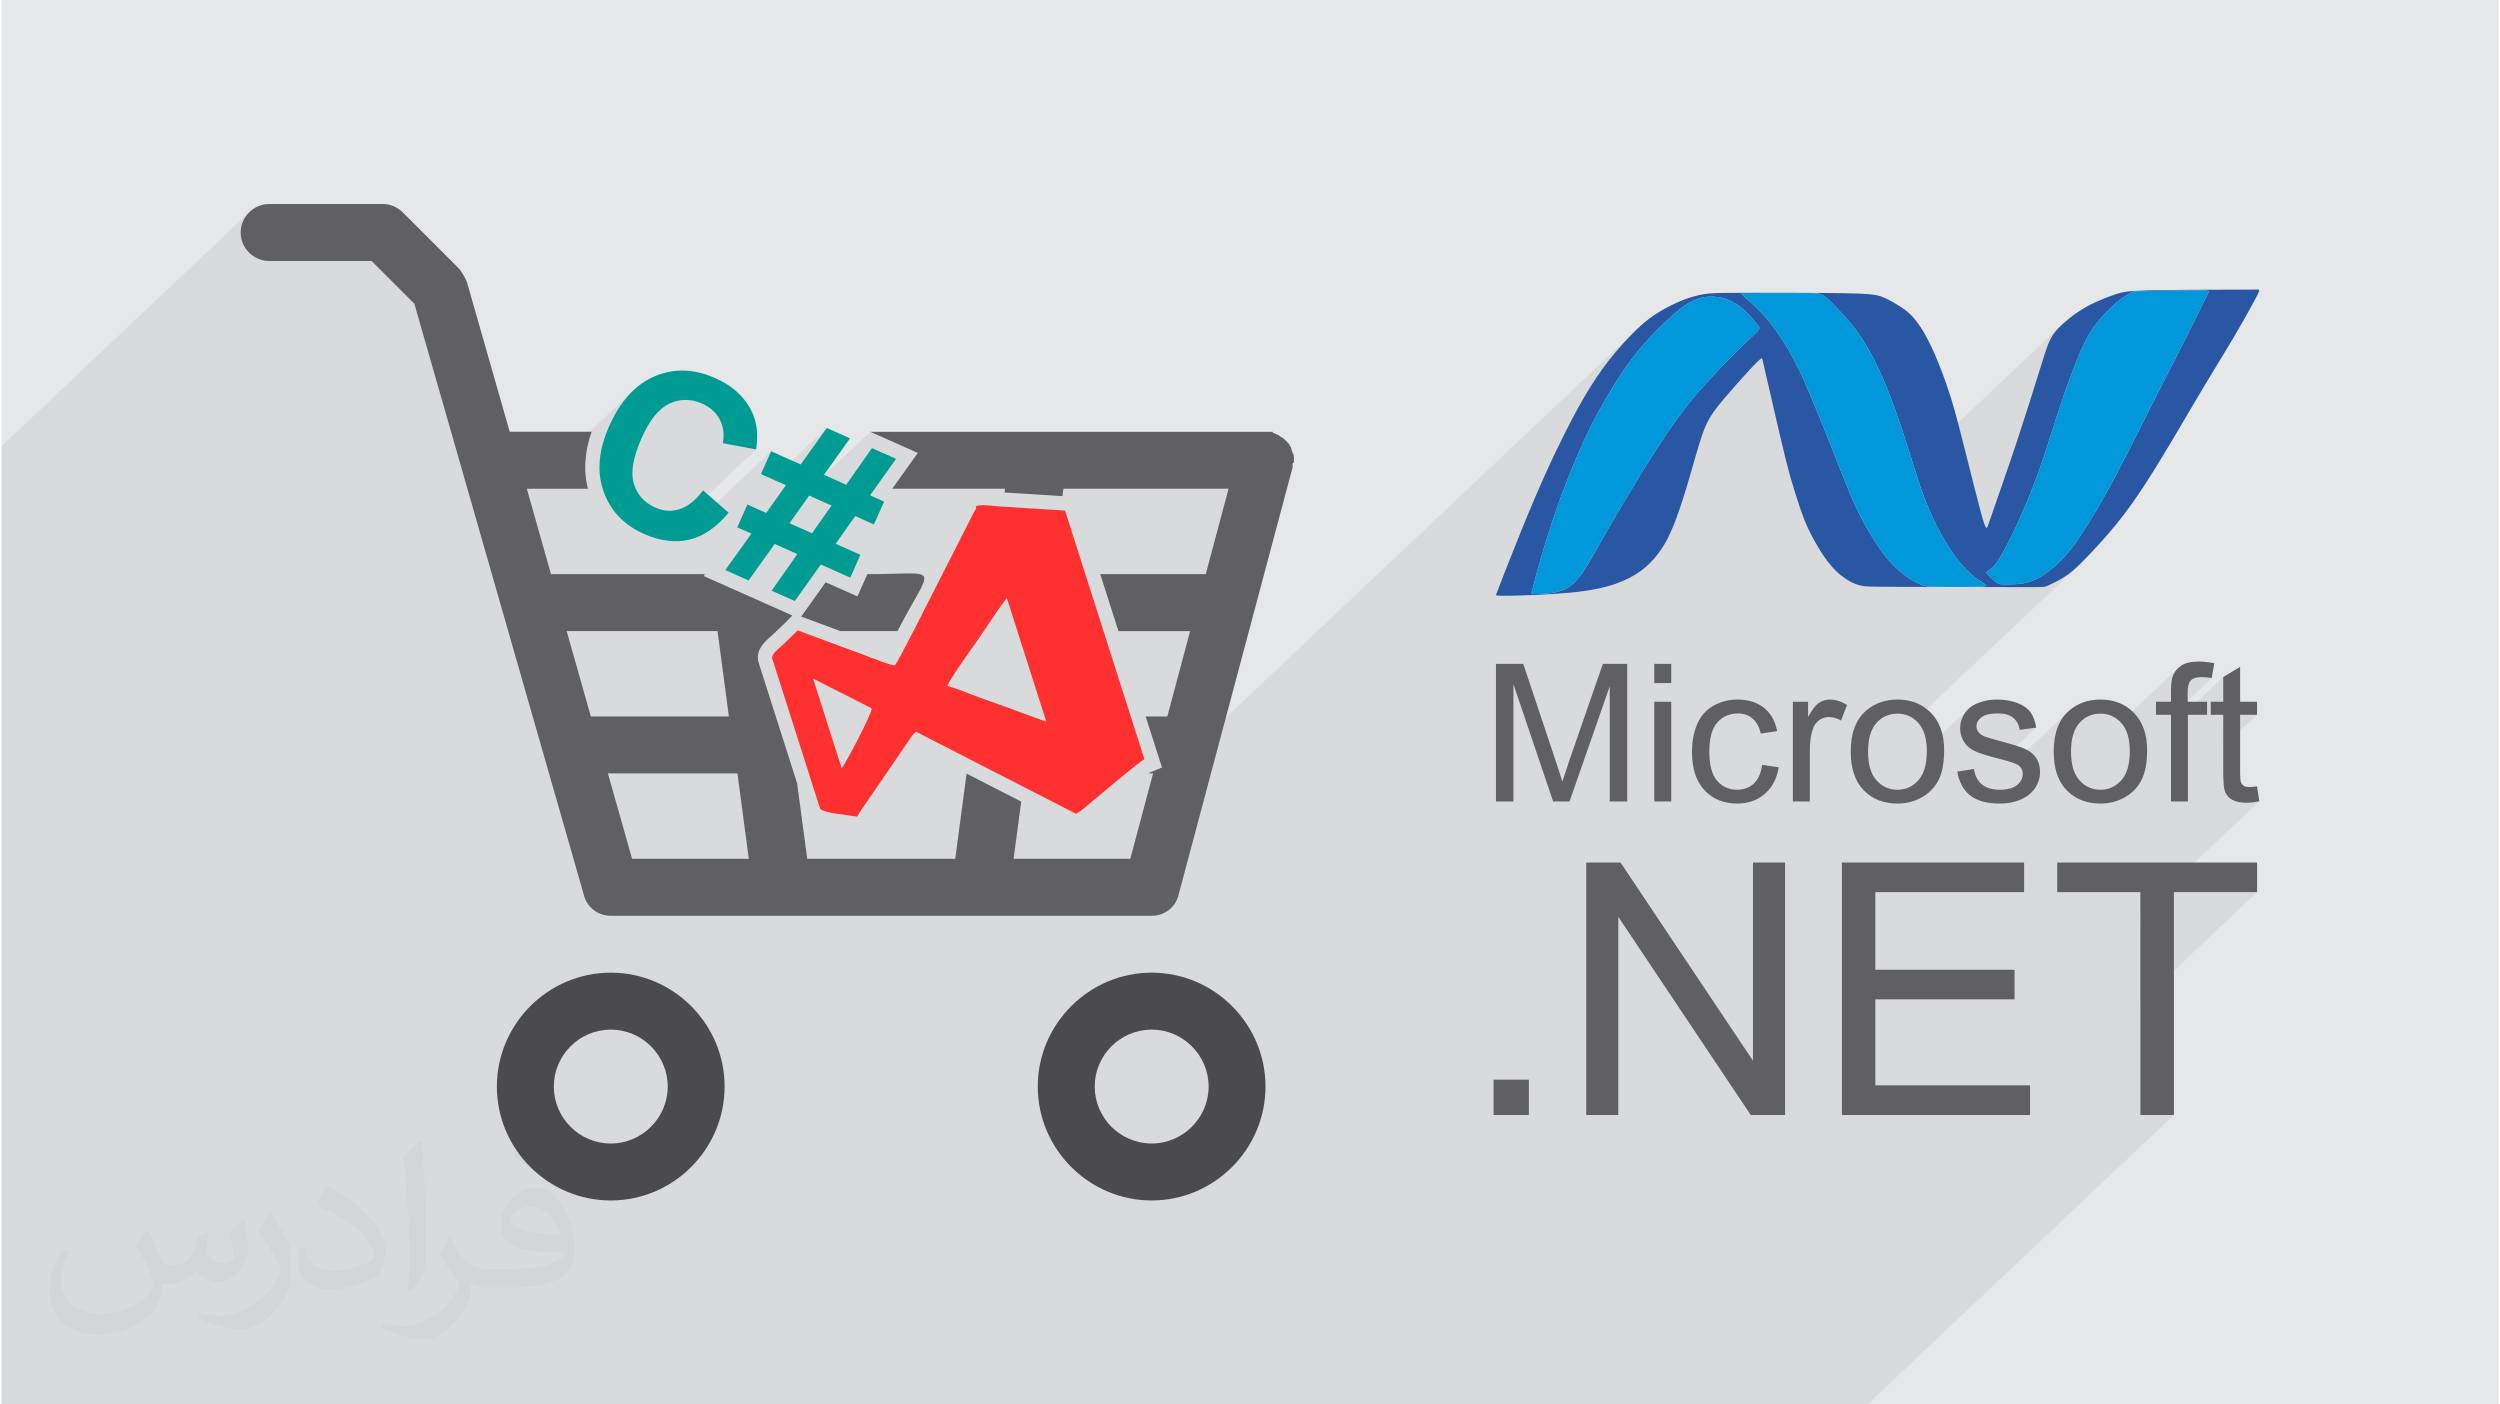 <?xml version="1.0" encoding="UTF-8"?>
<!DOCTYPE svg PUBLIC "-//W3C//DTD SVG 1.0//EN" "http://www.w3.org/TR/2001/REC-SVG-20010904/DTD/svg10.dtd">
<!-- Creator: CorelDRAW 2017 -->
<svg xmlns="http://www.w3.org/2000/svg" xml:space="preserve" width="356px" height="200px" version="1.0" shape-rendering="geometricPrecision" text-rendering="geometricPrecision" image-rendering="optimizeQuality" fill-rule="evenodd" clip-rule="evenodd"
viewBox="0 0 35600 20025"
 xmlns:xlink="http://www.w3.org/1999/xlink">
 <g id="Layer_x0020_1">
  <g id="_2461639300144">
   <path fill="#E6E7E8" d="M0 0l35600 0 0 20025 -35600 0 0 -20025z"/>
   <path fill="#373435" fill-opacity="0.078" d="M29314 8039l-352 332 64 0 53 -2 36 -2 24 -4 18 -5 17 -7 20 -9 24 -11 26 -13 30 -15 31 -16 32 -17 33 -18 32 -20 31 -20 31 -22 32 -24 33 -27 35 -30 38 -35 -2319 2191 16 13 31 32 28 36 25 40 20 43 17 48 13 52 10 56 5 60 1 25 602 -568 -16 15 -16 16 -14 18 -13 18 -13 19 -11 19 -10 21 -9 21 -7 21 -7 22 -4 22 -4 23 -2 23 0 23 0 26 3 25 4 25 6 24 4 12 270 -254 16 -14 19 -13 23 -11 25 -10 28 -7 31 -7 34 -4 37 -2 39 -1 35 1 32 3 30 4 28 7 26 9 24 11 22 12 20 15 19 16 16 18 14 20 13 21 11 22 8 24 7 25 5 27 236 -33 -483 457 19 5 42 11 38 11 33 11 28 10 1 0 791 -747 -52 51 -45 57 -37 63 -31 70 -24 76 -17 82 -11 89 -1 30 395 -372 33 -28 34 -23 37 -19 38 -15 41 -10 42 -6 45 -2 43 2 42 6 40 11 38 14 37 19 34 24 33 27 21 22 823 -779 -17 18 -16 18 -15 19 -12 21 -12 22 -9 23 -6 18 -5 21 -4 23 -4 25 -3 28 -2 30 -1 32 0 35 0 114 283 -268 13 -10 14 -10 17 -8 18 -6 20 -6 23 -3 24 -2 27 -1 17 0 17 1 17 1 18 1 17 2 19 2 18 3 19 3 -581 549 0 141 745 -704 0 352 -178 168 0 18 178 0 0 228 241 -228 241 0 -482 455 0 364 0 52 1 47 3 43 3 38 4 33 5 29 6 24 7 19 8 17 9 15 11 15 12 14 13 13 15 13 16 11 17 11 19 10 21 8 23 8 24 5 27 5 28 3 30 2 31 1 21 -1 21 -1 21 -1 23 -3 23 -3 23 -3 25 -5 25 -5 -1696 1602 0 145 478 -451 1186 0 -1664 1572 0 1605 478 0 -4371 4128 -477 0 -1573 0 -126 0 -1186 0 -154 0 -323 0 -82 0 -95 0 -516 0 -202 0 -39 0 -81 0 -171 0 -70 0 -241 0 -131 0 -5 0 -23 0 -3 0 -16 0 -20 0 -10 0 -22 0 -146 0 -85 0 -3 0 -40 0 -66 0 -95 0 -32 0 -22 0 -26 0 -198 0 -16 0 -22 0 -175 0 -146 0 -24 0 -22 0 -136 0 -78 0 -44 0 -272 0 -51 0 -245 0 -86 0 -22 0 -106 0 -84 0 -35 0 -78 0 -88 0 -261 0 -62 0 -29 0 -17 0 -11 0 -154 0 -87 0 -61 0 -3 0 -54 0 -279 0 -29 0 -140 0 -360 0 -95 0 -48 0 -111 0 -112 0 -55 0 -181 0 -5 0 -68 0 -259 0 -168 0 0 0 -20 0 -20 0 -151 0 -14 0 -48 0 -80 0 -27 0 -22 0 -113 0 -69 0 -61 0 -167 0 -79 0 -65 0 -51 0 -24 0 -10 0 -219 0 -94 0 -147 0 -48 0 -248 0 -54 0 -37 0 -108 0 -8 0 -56 0 -66 0 -11 0 -307 0 0 0 -202 0 -64 0 -176 0 -58 0 -63 0 -40 0 -65 0 -72 0 -104 0 -52 0 -170 0 -43 0 -25 0 -48 0 -133 0 -115 0 -438 0 -848 0 -64 0 -2 0 -53 0 -266 0 -291 0 -36 0 -72 0 0 0 -44 0 -679 0 -58 0 -59 0 -159 0 -180 0 -1 0 -801 0 -181 0 -464 0 -11 0 0 0 -296 0 -157 0 -37 0 -66 0 -141 0 -129 0 -109 0 -43 0 -157 0 -11 0 -309 0 -322 0 -245 0 -88 0 -205 0 -369 0 -63 0 -44 0 -342 0 -13 0 -30 0 -8 0 -527 0 -347 0 -193 0 -104 0 -142 0 -4 0 -175 0 -35 0 -254 0 -39 0 -115 0 -102 0 -264 0 -317 0 -54 0 -111 0 -98 0 -9 0 -208 0 -128 0 -6 0 -353 0 -12 0 -67 0 -49 0 -80 0 -19 0 -54 0 -48 0 -278 0 -7 0 0 -13 0 -88 0 -77 0 -77 0 -54 0 0 0 -1 0 -3 0 -2 0 -44 0 -79 0 -26 0 -34 0 -90 0 -1 0 0 0 0 0 0 0 -1 0 -2 0 -6 0 -26 0 -148 0 -26 0 -33 0 -111 0 -118 0 -101 0 -7 0 -59 0 -5 0 -152 0 -23 0 -27 0 -4 0 -68 0 -36 0 -97 0 -49 0 -50 0 -119 0 -56 0 -107 0 -62 0 -57 0 -9 0 -20 0 -150 0 -96 0 -129 0 -54 0 -42 0 -147 0 -22 0 -98 0 -131 0 -30 0 -159 0 -191 0 -36 0 -110 0 -22 0 -407 0 -375 0 -548 0 -245 0 -115 0 -34 0 -640 0 -34 0 -4153 0 -1184 0 -1380 0 -789 0 -174 3528 -3334 -49 61 -38 69 -23 76 -9 81 9 82 23 76 38 69 49 60 61 50 69 37 76 24 81 8 1461 0 609 609 937 3268 667 -630 35 0 1505 -1421 -84 83 -78 95 -74 106 -68 117 -62 129 -51 126 -39 123 -28 120 -16 118 -3 98 835 -789 53 -49 53 -39 56 -31 57 -23 57 -16 58 -10 58 -3 58 3 59 10 59 17 60 23 42 21 39 23 36 25 33 27 30 30 27 32 24 34 21 37 18 38 14 39 11 41 7 41 3 43 0 43 -4 45 -7 45 476 89 -1359 1284 12 3 82 14 80 7 42 0 1356 -1281 -145 325 165 73 774 -731 -372 520 -280 265 69 31 -281 395 -280 264 69 31 -328 460 2023 -1912 21 10 86 38 344 153 226 101 -144 202 -220 308 1609 0 -8 54 733 46 107 -100 2354 0 -178 665 1091 -1030 7 -1 5 -3 -1105 1044 -145 543 -859 812 636 0 -325 1217 -237 224 104 326 57 178 -139 131 -53 198 6971 -6585 -48 47 -51 51 -52 54 -52 58 -53 59 -53 62 -51 62 -51 63 -48 63 -47 64 -45 63 -43 65 -43 65 -42 67 -41 68 -42 69 -23 40 1181 -1115 0 0 48 -45 46 -41 43 -37 40 -34 36 -29 33 -26 31 -21 27 -19 26 -16 23 -13 23 -12 22 -11 21 -9 20 -9 21 -8 21 -7 20 -6 21 -5 22 -5 22 -4 22 -3 24 -2 24 -1 24 0 25 0 25 2 24 2 25 4 25 4 24 5 25 6 24 7 24 9 24 9 24 11 24 12 8 4 128 -121 3 -2 4 -2 6 -1 7 -1 7 0 8 -1 1 0 8 0 0 0 11 0 0 0 13 0 18 1 23 0 30 0 38 0 47 1 0 0 57 0 1 0 65 0 0 0 71 1 75 0 76 0 0 0 75 0 71 0 66 0 0 0 57 0 51 0 43 -1 37 0 0 1 33 0 27 1 24 1 21 2 19 2 16 4 0 0 15 4 0 0 14 5 12 5 1 0 12 7 12 8 12 9 13 10 13 11 15 13 0 0 15 15 18 17 19 19 21 21 0 0 24 24 0 0 27 27 28 30 30 32 32 35 33 36 0 0 33 38 34 40 0 0 33 40 32 41 0 0 32 43 32 43 31 46 0 0 31 47 31 49 0 0 30 51 31 54 31 56 0 0 31 60 31 62 0 0 32 65 0 0 31 68 1 0 31 72 0 0 32 74 0 0 32 78 0 0 32 81 0 0 32 84 0 0 31 86 0 0 32 87 0 0 30 88 0 0 31 88 0 0 29 87 0 0 28 86 0 0 27 83 0 1 26 81 0 0 26 80 24 78 24 75 0 1 2107 -1991 -24 24 -22 23 -21 23 -19 23 -17 22 -16 22 -14 23 -13 22 -12 23 -11 24 -10 24 -10 25 -10 27 -11 29 -11 33 -13 39 -15 47 -17 56 -21 66 -24 78 -26 84 1050 -992 35 -33 0 0 34 -30 33 -27 32 -24 30 -21 0 -1 27 -19 26 -16 23 -14 0 0 20 -12 0 0 17 -10 0 0 14 -7 0 0 13 -6 15 -5 19 -3 25 -2 35 -2 47 -1 0 0 60 -1 0 0 76 -2 0 0 89 -1 0 -1 96 -1 101 -2 100 -1 96 -1 88 -1 74 0 58 0 1 0 43 1 30 2 20 2 12 2 5 3 0 3 -1 3 -2 3 -2 5 -3 7 -1 0 -4 10 0 0 -8 15 0 0 -10 20 -13 27 -17 35 -21 44 -25 52 -30 60 0 0 -33 68 -37 75 -40 81 -44 87 -47 92 -49 98 -52 101 -53 104 -55 107 -55 107 -55 108 -55 107 -53 105 -52 103 -51 99 -49 98 -48 96 0 0 -47 93 -46 92 -1 0 -45 91 0 0 -46 90 0 0 -45 89 -46 87 0 0 -45 87 -46 87 0 0 -46 86 0 0 -46 85 0 0 -47 85 -48 85 -49 85 -49 83 -49 82 -49 80 -48 76 -47 73 0 0 -45 68 -44 62 -42 57 0 0 -39 51 0 0 -38 46 0 1 -36 41 0 1 -36 38 0 0 -34 35 0 0 -34 33z"/>
   <g>
    <path fill="#4B4B4D" d="M8686 13868c-893,0 -1624,731 -1624,1624 0,893 731,1624 1624,1624 893,0 1623,-731 1623,-1624 0,-893 -730,-1624 -1623,-1624zm0 2436c-447,0 -812,-366 -812,-812 0,-447 365,-812 812,-812 446,0 812,365 812,812 0,446 -366,812 -812,812z"/>
    <path fill="#4B4B4D" d="M16398 13868c-893,0 -1624,731 -1624,1624 0,893 731,1624 1624,1624 893,0 1623,-731 1623,-1624 0,-893 -730,-1624 -1623,-1624zm0 2436c-447,0 -812,-366 -812,-812 0,-447 365,-812 812,-812 446,0 812,365 812,812 0,446 -366,812 -812,812z"/>
    <path fill="#606062" d="M18427 6562c0,0 0,-20 0,-20 0,-20 0,-61 -20,-81 0,-20 -20,-41 -20,-81 -21,-21 -21,-41 -41,-61 -20,-20 -40,-41 -61,-61 -20,-20 -40,-20 -61,-41 -20,-20 -40,-20 -81,-40 0,0 -20,0 -20,-21 -20,0 -41,0 -61,0 0,0 -20,0 -41,0l-5635 0 21 10 0 0 86 38 344 153 226 101 -144 202 -220 308 1609 0 -8 54 825 52 15 -106 2354 0 -325 1218 -1504 0 259 812 1022 0 -325 1217 -309 0 176 550 57 178 -173 71c-3,1 -10,6 -20,13l66 0 -325 1218 -1664 0 109 -816 -779 -399 -162 1215 -2110 0 -144 -1076 -548 -1718c-57,-177 89,-305 188,-391l1 0c11,-10 21,-18 27,-25l30 -29 -1 -8 10 0 32 -31c43,-41 84,-80 124,-121l69 -70 -48 -22 -331 -147 -222 -99 -4 -1 4 1 -4 -1 -102 -46 -331 -147 -227 -101 19 -27 -2155 0c-20,0 -20,0 -41,0l-344 -1218 871 0c-35,-136 -46,-276 -33,-422 10,-126 39,-256 86,-390l-1168 0 -609 -2131c-20,-60 -61,-121 -101,-182l-812 -812c-81,-81 -183,-122 -284,-122l-1624 0c-223,0 -406,183 -406,406 0,223 183,406 406,406l1461 0 609 609 2415 8422c41,183 203,305 386,305l7712 0c183,0 345,-122 385,-305l1624 -6088c0,-21 0,-41 0,-61 20,0 20,-20 20,-41zm-7026 2229l20 7 538 200 815 0c504,-978 646,-812 -429,-812l-59 132 -83 185 -185 -82 -268 -119 -275 385 -74 104zm-3344 207l2151 0 162 1217 -1968 0 -345 -1217zm588 2029l1847 0 162 1218 -1664 0 -345 -1218z"/>
    <path fill="#FF3030" d="M11979 10956l-409 -1281 836 424c1,94 -385,804 -427,857zm2354 -2429l563 1764 -704 -258c-127,-47 -228,-78 -353,-127 -119,-47 -236,-93 -354,-126 22,-77 343,-529 412,-625 141,-198 287,-440 436,-628zm-1596 959c-53,3 -281,-87 -345,-111 -119,-46 -229,-89 -352,-131l-689 -256c-65,66 -127,124 -198,193 -46,45 -185,146 -165,209l681 2135c21,66 406,96 529,118 33,-54 59,-97 98,-151l620 -905c35,-51 75,-122 123,-154l2281 1170c83,-45 155,-115 235,-181 108,-89 668,-566 740,-596l-1132 -3546 -946 -60c-88,-7 -237,-31 -323,-5 3,59 0,26 -18,68 -1,1 -13,22 -20,36l-525 1032c-89,172 -529,1054 -594,1135z"/>
    <path fill="#009C94" fill-rule="nonzero" d="M10002 6992l364 317c-170,208 -357,336 -559,385 -201,48 -418,20 -649,-82 -287,-128 -478,-331 -576,-609 -97,-277 -71,-586 81,-926 159,-359 376,-596 650,-713 274,-116 562,-107 864,28 264,117 443,291 539,520 57,136 71,301 43,496l-476 -89c24,-123 10,-235 -42,-335 -52,-101 -136,-177 -252,-229 -160,-71 -315,-71 -466,-1 -151,70 -283,234 -397,491 -121,272 -159,488 -112,647 47,160 148,274 306,344 116,52 232,60 348,23 116,-37 228,-125 334,-267zm689 616l-201 -89 144 -326 268 120 281 -395 -356 -158 145 -325 422 187 372 -520 331 148 -371 520 317 141 367 -522 344 153 -371 520 200 90 -145 325 -266 -119 -280 395 353 157 -144 326 -420 -187 -371 520 -331 -147 367 -522 -323 -144 -372 520 -332 -148 372 -520zm824 -542l-281 394 321 143 279 -395 -319 -142z"/>
    <path fill="#606062" fill-rule="nonzero" d="M21307 11427l0 -1962 389 0 464 1389c43,129 74,226 93,290 23,-71 58,-176 105,-315l473 -1364 347 0 0 1962 -249 0 0 -1642 -573 1642 -234 0 -566 -1672 0 1672 -249 0zm2257 -1688l0 -274 242 0 0 274 -242 0zm0 1688l0 -1422 242 0 0 1422 -242 0zm1538 -521l236 33c-26,162 -92,289 -198,380 -107,92 -238,138 -393,138 -194,0 -350,-64 -468,-191 -118,-127 -177,-308 -177,-545 0,-153 25,-287 76,-402 51,-115 128,-201 232,-258 104,-58 217,-87 339,-87 154,0 280,39 378,117 98,78 161,189 189,333l-233 35c-22,-95 -62,-167 -119,-215 -56,-48 -125,-72 -205,-72 -122,0 -220,43 -297,130 -76,87 -113,224 -113,412 0,191 36,329 109,416 74,86 169,130 286,130 96,0 175,-29 238,-87 63,-58 103,-147 120,-267zm438 521l0 -1422 217 0 0 217c55,-100 106,-167 153,-199 47,-32 99,-49 155,-49 81,0 164,26 248,77l-86 222c-58,-33 -117,-49 -175,-49 -53,0 -100,16 -141,47 -42,32 -72,76 -89,132 -27,85 -40,179 -40,281l0 743 -242 0zm825 -711c0,-263 73,-458 220,-584 122,-105 271,-158 447,-158 195,0 355,64 479,192 124,128 186,304 186,530 0,182 -28,326 -82,430 -55,105 -135,186 -240,244 -105,58 -219,87 -343,87 -199,0 -360,-64 -483,-191 -123,-127 -184,-311 -184,-550zm247 0c0,182 39,318 119,408 80,90 180,136 301,136 120,0 219,-46 299,-137 79,-90 119,-229 119,-415 0,-175 -40,-308 -120,-398 -80,-90 -179,-135 -298,-135 -121,0 -221,44 -301,134 -80,90 -119,226 -119,407zm1272 286l238 -38c13,95 51,168 112,219 61,51 147,77 256,77 111,0 194,-23 248,-68 53,-45 80,-98 80,-159 0,-54 -24,-97 -72,-128 -34,-21 -116,-48 -247,-82 -176,-44 -298,-82 -367,-115 -68,-33 -119,-77 -154,-135 -36,-57 -53,-120 -53,-190 0,-63 14,-122 43,-176 29,-54 68,-98 118,-134 38,-27 89,-51 153,-70 65,-19 134,-29 208,-29 111,0 209,17 293,49 85,32 147,76 187,130 40,56 68,129 83,221l-236 33c-10,-74 -42,-132 -93,-173 -51,-42 -123,-62 -217,-62 -110,0 -189,18 -236,55 -47,36 -70,79 -70,128 0,31 9,59 29,84 19,26 50,47 92,64 24,9 95,30 212,62 170,45 289,83 356,111 68,29 121,72 159,126 39,56 58,124 58,206 0,80 -23,156 -70,226 -47,71 -114,126 -203,165 -88,39 -188,58 -300,58 -184,0 -325,-39 -422,-115 -97,-77 -158,-190 -185,-340zm1375 -286c0,-263 73,-458 220,-584 122,-105 271,-158 447,-158 195,0 355,64 479,192 124,128 186,304 186,530 0,182 -28,326 -83,430 -54,105 -134,186 -239,244 -105,58 -220,87 -343,87 -199,0 -360,-64 -483,-191 -123,-127 -184,-311 -184,-550zm247 0c0,182 39,318 119,408 80,90 180,136 301,136 119,0 219,-46 299,-137 79,-90 119,-229 119,-415 0,-175 -40,-308 -120,-398 -80,-90 -180,-135 -298,-135 -121,0 -221,44 -301,134 -80,90 -119,226 -119,407zm1425 711l0 -1236 -214 0 0 -186 214 0 0 -151c0,-96 8,-166 25,-212 23,-63 63,-113 122,-152 58,-39 140,-58 245,-58 68,0 143,8 225,24l-36 211c-51,-9 -98,-13 -142,-13 -73,0 -125,15 -156,46 -30,32 -45,89 -45,175l0 130 277 0 0 186 -274 0 0 1236 -241 0zm1227 -215l33 212c-68,15 -129,22 -182,22 -87,0 -154,-14 -203,-42 -48,-28 -82,-64 -101,-109 -20,-45 -29,-140 -29,-285l0 -819 -178 0 0 -186 178 0 0 -352 241 -145 0 497 241 0 0 186 -241 0 0 833c0,69 4,113 13,133 8,19 22,35 41,47 19,11 46,17 82,17 26,0 61,-3 105,-9z"/>
    <path fill="#606062" fill-rule="nonzero" d="M21273 15897l0 -503 503 0 0 503 -503 0zm1321 0l0 -3599 489 0 1888 2825 0 -2825 458 0 0 3599 -490 0 -1888 -2825 0 2825 -457 0zm3645 0l0 -3599 2598 0 0 422 -2121 0 0 1106 1985 0 0 422 -1985 0 0 1226 2206 0 0 423 -2683 0zm4256 0l0 -3177 -1186 0 0 -422 2850 0 0 422 -1186 0 0 3177 -478 0z"/>
    <path fill="#2957A4" d="M21510 8494c194,-4 576,-17 864,-45 288,-28 481,-71 636,-124 155,-54 273,-119 369,-190 95,-71 169,-148 234,-233 65,-84 122,-176 181,-306 60,-130 121,-299 186,-505 66,-207 134,-451 188,-637 55,-186 95,-315 148,-423 53,-109 119,-198 230,-331 112,-133 269,-311 367,-416 97,-106 136,-140 157,-159 22,-19 27,-24 32,-13 5,11 10,37 32,135 23,98 62,267 118,510 56,244 128,562 185,787 56,226 96,359 138,490 41,132 84,262 125,368 42,106 83,188 127,270 44,82 92,164 138,234 47,70 92,128 135,177 42,48 82,87 129,123 46,36 99,71 150,96 50,25 100,41 143,50 44,10 81,13 514,15 432,2 1260,3 1674,4 415,1 416,2 464,-20 48,-22 143,-66 228,-119 84,-52 159,-113 287,-244 129,-130 312,-330 465,-517 153,-188 275,-363 403,-559 128,-197 261,-414 400,-648 139,-234 284,-486 431,-730 146,-245 294,-483 417,-690 123,-207 221,-382 282,-495 62,-113 88,-164 98,-191 9,-27 3,-29 -23,-30 -24,0 -68,2 -372,2 -305,1 -870,1 -1184,10 -314,8 -375,25 -474,59 -99,34 -235,86 -353,146 -118,61 -217,130 -301,197 -83,66 -151,130 -199,190 -48,60 -76,117 -103,185 -27,69 -52,149 -122,375 -70,226 -186,597 -313,982 -127,384 -267,781 -340,991 -73,210 -80,233 -86,247 -7,14 -14,19 -26,2 -11,-18 -28,-59 -75,-234 -47,-174 -125,-483 -199,-780 -75,-297 -146,-584 -224,-836 -79,-252 -165,-470 -235,-630 -71,-160 -126,-262 -180,-347 -55,-85 -108,-154 -164,-208 -57,-54 -116,-93 -185,-135 -68,-42 -146,-87 -228,-116 -83,-29 -171,-42 -552,-48 -380,-6 -1055,-6 -1431,-5 -376,1 -455,4 -544,19 -89,15 -190,42 -295,83 -106,41 -217,96 -322,158 -106,62 -205,132 -331,252 -126,119 -279,288 -411,456 -131,168 -241,336 -351,524 -109,188 -218,396 -329,623 -112,226 -226,471 -359,781 -133,310 -284,686 -378,925 -95,239 -132,341 -154,397 -21,56 -26,66 -29,73 -4,8 -5,13 -4,19 2,5 7,12 201,9zm9793 -4354c-177,-1 -537,6 -720,10 -182,3 -187,4 -228,27 -41,23 -118,68 -208,144 -90,76 -192,183 -274,286 -81,103 -141,201 -215,367 -74,165 -162,397 -236,609 -75,213 -136,405 -198,601 -62,196 -126,397 -208,618 -82,220 -183,462 -265,643 -82,181 -145,303 -192,389 -47,87 -79,140 -107,180 -28,39 -53,66 -77,87 -23,20 -45,34 -59,44 -14,10 -19,16 -12,28 7,12 27,31 50,53 23,22 49,48 73,67 24,18 47,30 68,35 22,5 43,3 89,3 45,0 115,2 190,-7 76,-8 156,-28 241,-70 85,-41 175,-106 265,-185 90,-79 179,-174 293,-333 113,-159 251,-383 380,-609 129,-226 248,-454 369,-691 121,-238 244,-485 385,-762 140,-277 299,-583 427,-837 129,-253 226,-454 277,-559 51,-104 55,-114 60,-122 5,-8 10,-16 -168,-16zm-3017 4194c-31,-24 -110,-65 -198,-141 -89,-76 -187,-187 -287,-334 -99,-147 -199,-330 -278,-502 -79,-172 -137,-331 -197,-513 -59,-182 -121,-387 -195,-613 -74,-227 -160,-475 -245,-687 -85,-212 -170,-388 -252,-535 -82,-147 -162,-265 -250,-374 -88,-109 -183,-209 -250,-278 -67,-68 -105,-105 -138,-130 -33,-25 -61,-38 -113,-44 -52,-6 -129,-4 -293,-4 -165,0 -417,0 -557,-1 -139,-1 -166,-2 -189,-2 -22,1 -40,3 -35,15 5,12 33,34 92,86 58,51 147,131 230,223 83,92 160,196 239,316 79,121 160,259 230,399 71,140 132,283 193,429 61,145 121,293 174,421 52,128 95,237 160,402 65,165 151,386 220,553 70,166 122,278 191,406 70,129 156,273 230,382 74,108 135,181 201,246 65,65 133,123 198,169 65,46 126,80 173,102 47,21 80,30 135,36 54,5 129,7 268,7 138,1 341,0 450,-3 109,-3 124,-8 93,-31zm-3253 -3607c-38,41 -117,108 -262,251 -146,143 -357,361 -525,551 -169,190 -294,352 -423,536 -129,184 -262,389 -426,655 -164,266 -359,593 -509,853 -150,261 -255,456 -343,585 -88,130 -160,195 -243,237 -84,41 -179,59 -266,68 -87,8 -165,8 -200,4 -34,-5 -24,-14 -7,-70 16,-56 38,-159 101,-377 63,-219 165,-553 270,-846 104,-293 210,-545 299,-747 88,-203 159,-355 264,-546 104,-192 242,-423 372,-613 131,-190 253,-337 386,-477 132,-140 274,-272 376,-356 102,-84 164,-120 221,-147 56,-26 108,-44 168,-53 59,-8 127,-8 193,2 66,10 130,30 194,63 63,33 126,79 180,128 54,49 99,102 132,141 34,39 55,65 68,85 13,19 17,33 -20,73z"/>
    <path fill="#0098DA" d="M25033 4727c-38,41 -117,108 -262,251 -146,143 -357,361 -525,551 -169,190 -294,352 -423,536 -129,184 -262,389 -426,655 -164,266 -359,593 -509,853 -150,261 -255,456 -343,585 -88,130 -160,195 -243,237 -84,41 -179,59 -266,68 -87,8 -165,8 -200,4 -34,-5 -24,-14 -8,-70 17,-56 39,-159 102,-377 63,-219 165,-553 270,-846 104,-293 210,-545 299,-747 88,-203 159,-355 264,-546 104,-192 242,-423 372,-613 131,-190 253,-337 386,-477 132,-140 274,-272 376,-356 102,-84 164,-120 220,-147 57,-26 109,-44 169,-53 60,-8 127,-8 193,2 66,10 130,30 194,63 63,33 126,79 180,128 54,49 99,102 132,141 34,39 55,65 68,85 13,19 17,33 -20,73zm6270 -587c-177,-1 -537,6 -720,10 -182,3 -187,4 -228,27 -41,23 -118,68 -208,144 -90,76 -192,183 -274,286 -81,103 -141,201 -215,367 -74,165 -162,397 -236,609 -75,213 -136,405 -198,601 -62,196 -126,397 -208,618 -82,221 -183,462 -265,643 -82,181 -145,303 -192,389 -47,87 -79,140 -107,180 -28,39 -53,66 -77,86 -23,21 -45,35 -59,45 -14,10 -19,16 -12,28 7,12 27,31 50,53 23,22 49,48 73,67 24,18 47,30 68,35 22,5 43,3 89,3 45,0 115,2 190,-7 76,-8 156,-28 241,-70 85,-41 175,-106 265,-185 90,-79 179,-174 293,-333 114,-159 251,-383 380,-609 129,-226 248,-454 369,-691 121,-238 244,-485 385,-762 140,-277 299,-583 427,-837 129,-253 226,-454 277,-559 51,-104 55,-114 60,-122 5,-8 10,-16 -168,-16zm-3017 4194c-31,-24 -110,-65 -198,-141 -89,-76 -187,-187 -287,-334 -99,-147 -199,-330 -278,-502 -79,-172 -137,-331 -197,-513 -59,-182 -121,-387 -195,-613 -74,-227 -160,-475 -245,-687 -85,-212 -170,-388 -252,-535 -82,-147 -162,-265 -250,-374 -88,-109 -183,-209 -250,-278 -67,-68 -105,-105 -138,-130 -33,-25 -61,-38 -113,-44 -52,-6 -129,-4 -293,-4 -165,0 -417,0 -557,-1 -139,-1 -166,-2 -188,-2 -23,1 -41,3 -36,15 5,12 33,34 92,86 58,51 147,131 230,223 83,92 160,196 239,316 79,121 159,259 230,399 71,140 132,283 193,428 61,146 121,294 174,422 52,128 95,237 160,402 65,165 151,386 220,553 69,166 122,278 191,406 70,129 156,273 230,382 74,108 135,181 201,246 65,65 133,123 198,169 65,46 126,80 173,102 47,21 80,31 135,36 54,5 129,7 268,7 139,1 341,0 450,-3 109,-3 124,-8 93,-31z"/>
   </g>
   <path fill="#373435" fill-opacity="0.031" d="M2082 17547c68,103 112,202 155,312 32,64 49,183 199,183 44,0 107,-14 163,-45 63,-33 111,-83 136,-159l60 -202 146 -72 10 10c-20,76 -25,149 -25,206 0,169 146,233 262,233 68,0 129,-33 129,-95 0,-80 -34,-216 -78,-338 68,-68 136,-136 214,-192l12 7c34,144 53,286 53,381 0,93 -41,196 -75,264 -70,132 -194,237 -344,237 -114,0 -241,-57 -328,-163l-5 0c-82,101 -208,194 -412,194l-63 0c-10,134 -39,229 -83,314 -121,237 -480,404 -818,404 -470,0 -706,-272 -706,-633 0,-223 73,-431 185,-578l92 37c-70,134 -116,262 -116,386 0,338 274,499 592,499 293,0 657,-187 723,-404 -25,-237 -114,-349 -250,-565 41,-72 94,-145 160,-221l12 0zm5421 -1274c99,62 196,136 291,220 -53,75 -119,143 -201,202 -95,-76 -190,-142 -287,-212 66,-74 131,-146 197,-210zm51 926c-160,0 -291,105 -291,183 0,167 320,219 703,217 -48,-196 -216,-400 -412,-400zm-359 895c208,0 390,-7 529,-42 155,-39 286,-117 286,-171 0,-14 0,-31 -5,-45 -87,8 -187,8 -274,8 -281,0 -498,-64 -582,-223 -22,-43 -37,-92 -37,-148 0,-153 66,-303 182,-406 97,-85 204,-139 313,-139 197,0 354,159 464,409 60,136 102,293 102,491 0,132 -37,243 -119,325 -153,149 -435,205 -867,205l-196 0 0 0 -51 0c-107,0 -184,-19 -245,-66l-10 0c3,24 5,49 5,72 0,97 -32,221 -97,320 -192,286 -400,410 -580,410 -182,0 -405,-70 -606,-161l36 -70c65,27 155,45 279,45 325,0 752,-313 805,-618 -12,-25 -33,-58 -65,-93 -95,-114 -155,-208 -211,-307 48,-95 92,-172 133,-240l17 -2c139,283 265,446 546,446l44 0 0 0 204 0zm-1408 299c24,-130 27,-277 27,-413l0 -202c0,-377 -49,-926 -88,-1283 68,-74 163,-160 238,-218l22 6c51,449 63,971 63,1452 0,126 -5,249 -17,340 -7,114 -73,200 -214,332l-31 -14zm-1449 -596c7,177 94,317 398,317 189,0 349,-49 526,-134 32,-14 49,-33 49,-49 0,-112 -85,-258 -228,-392 -139,-126 -323,-237 -495,-311 -59,-25 -78,-52 -78,-77 0,-51 68,-159 124,-235l19 -2c197,103 418,256 580,427 148,157 240,315 240,489 0,128 -38,249 -102,361 -215,109 -446,191 -674,191 -277,0 -466,-129 -466,-435 0,-33 0,-84 12,-150l95 0zm-501 -503l173 278c63,103 121,214 121,392l0 227c0,183 -117,379 -306,573 -148,132 -279,188 -400,188 -180,0 -386,-56 -624,-159l27 -70c75,20 162,37 269,37 342,-2 692,-252 852,-557 19,-35 27,-68 27,-91 0,-35 -20,-74 -34,-109 -88,-165 -185,-316 -292,-454 56,-88 112,-173 173,-258l14 3z"/>
  </g>
 </g>
</svg>
